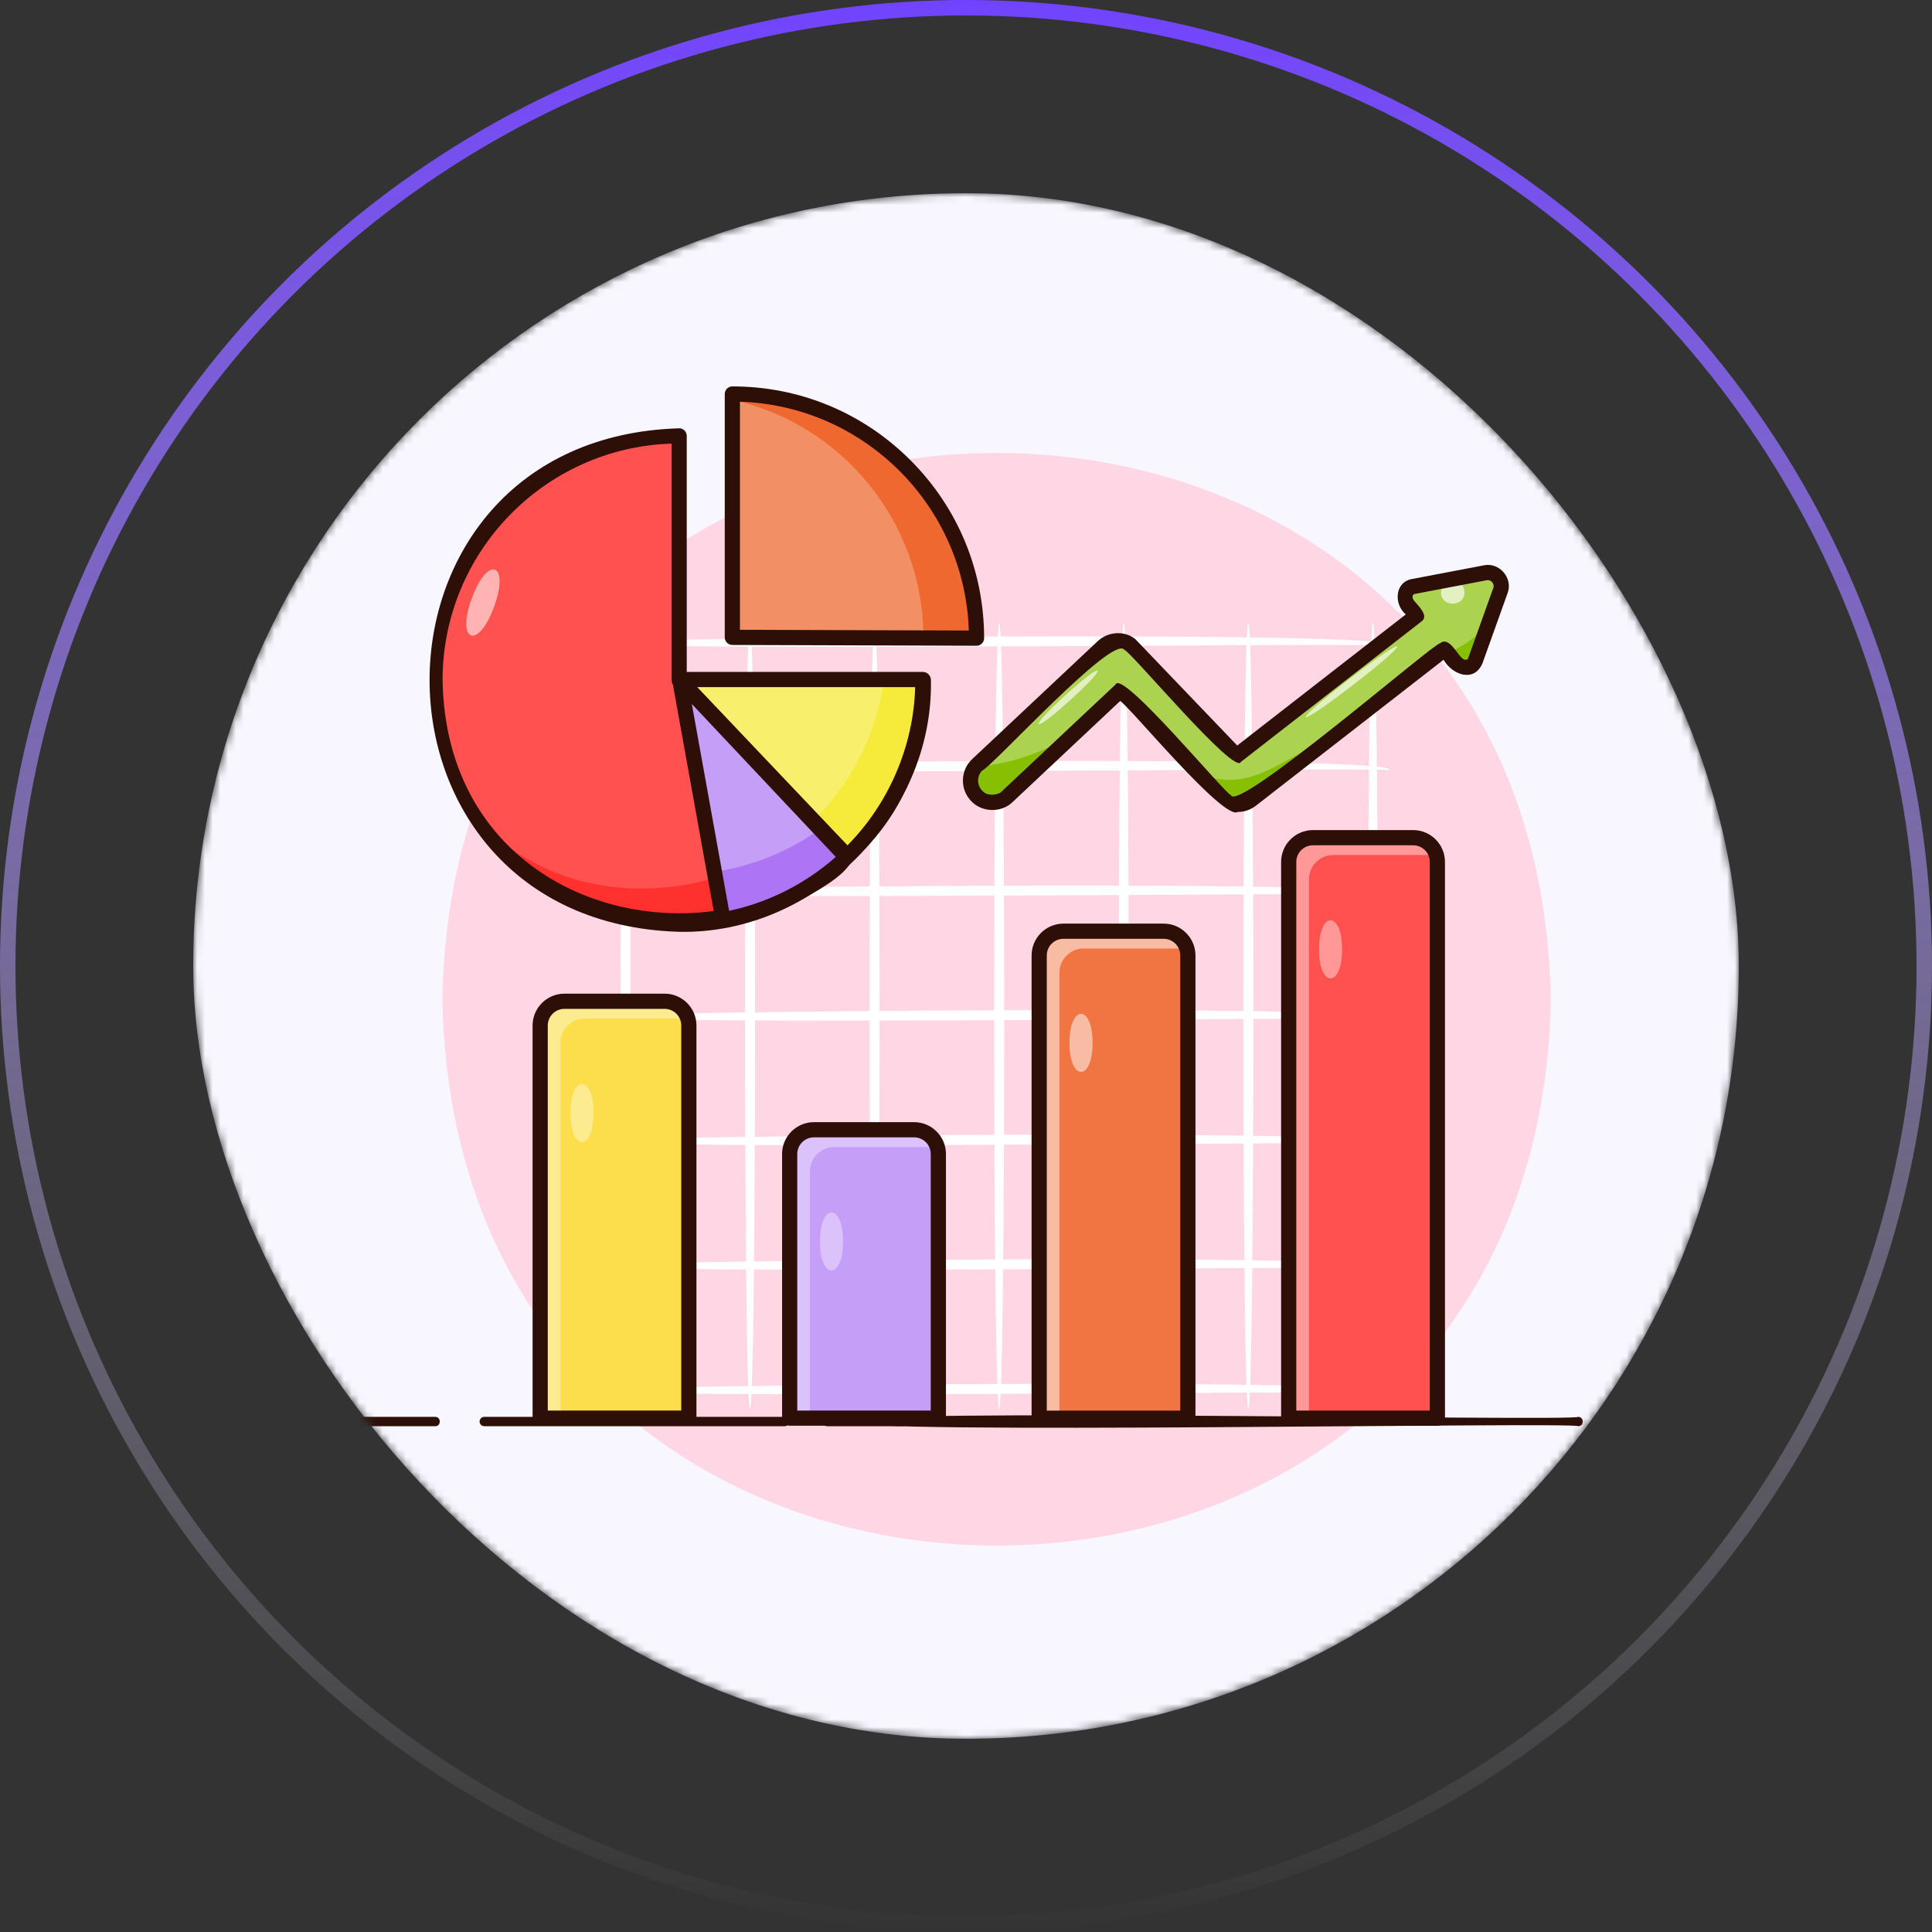 <svg width="250" height="250" viewBox="0 0 250 250" fill="none" xmlns="http://www.w3.org/2000/svg">
<rect x="0" y="0" width="250" height="250" fill="#333333" stroke="none"/>
<circle cx="125" cy="125" r="124" stroke="url(#paint0_linear_2407_37220)" stroke-width="2"/>
<mask id="mask0_2407_37220" style="mask-type:alpha" maskUnits="userSpaceOnUse" x="25" y="25" width="200" height="200">
<rect x="25" y="25" width="200" height="200" rx="100" fill="#D9D9D9"/>
</mask>
<g mask="url(#mask0_2407_37220)">
<rect x="25" y="25" width="200" height="200" rx="100" fill="#F8F7FF"/>
<path d="M200.675 129.306C199.065 223.573 58.844 223.558 57.248 129.303C58.858 35.039 199.079 35.054 200.675 129.306Z" fill="#FFD6E4"/>
<path d="M56.316 184.551H46.605C46.271 184.551 46 184.28 46 183.946C46 183.612 46.271 183.341 46.605 183.341H56.316C57.098 183.33 57.103 184.562 56.316 184.551Z" fill="#2E0F07"/>
<path d="M116.75 184.551H107.038C106.705 184.551 106.434 184.28 106.434 183.946C106.434 183.612 106.705 183.341 107.038 183.341H116.75C117.531 183.33 117.536 184.562 116.75 184.551Z" fill="#2E0F07"/>
<path d="M101.511 184.551H62.665C62.331 184.551 62.06 184.28 62.06 183.946C62.06 183.612 62.331 183.341 62.665 183.341H101.51C102.284 183.33 102.303 184.562 101.511 184.551Z" fill="#2E0F07"/>
<path d="M204.217 184.551C203.58 183.953 109.752 185.7 109.862 183.948C109.712 182.188 203.624 183.943 204.219 183.34C204.975 183.33 205.022 184.563 204.217 184.551Z" fill="#2E0F07"/>
<path d="M177.657 182.326C176.792 181.987 176.792 80.926 177.655 80.582C178.523 80.921 178.523 181.982 177.657 182.326Z" fill="white"/>
<path d="M161.538 182.326C160.672 181.987 160.672 80.926 161.536 80.582C162.404 80.921 162.404 181.982 161.538 182.326Z" fill="white"/>
<path d="M145.417 182.326C144.551 181.987 144.551 80.926 145.415 80.582C146.283 80.921 146.283 181.982 145.417 182.326Z" fill="white"/>
<path d="M129.296 182.326C128.43 181.987 128.43 80.926 129.294 80.582C130.162 80.921 130.162 181.982 129.296 182.326Z" fill="white"/>
<path d="M113.175 182.326C112.309 181.987 112.309 80.926 113.173 80.582C114.041 80.921 114.041 181.982 113.175 182.326Z" fill="white"/>
<path d="M97.056 182.326C96.19 181.987 96.19 80.926 97.054 80.582C97.922 80.921 97.922 181.982 97.056 182.326Z" fill="white"/>
<path d="M80.935 182.326C80.069 181.987 80.069 80.926 80.933 80.582C81.8 80.921 81.8 181.982 80.935 182.326Z" fill="white"/>
<path d="M179.714 180.271C179.22 179.817 78.356 181.139 78.424 179.818C77.948 179.33 182.412 178.184 179.714 180.271Z" fill="white"/>
<path d="M179.714 164.153C179.22 163.699 78.356 165.021 78.424 163.7C77.948 163.212 182.412 162.066 179.714 164.153Z" fill="white"/>
<path d="M179.714 148.031C179.22 147.577 78.356 148.899 78.424 147.578C77.948 147.09 182.412 145.944 179.714 148.031Z" fill="white"/>
<path d="M179.714 131.914C179.22 131.461 78.356 132.783 78.424 131.462C77.948 130.974 182.412 129.828 179.714 131.914Z" fill="white"/>
<path d="M179.714 115.796C179.22 115.343 78.356 116.665 78.424 115.344C77.948 114.856 182.412 113.709 179.714 115.796Z" fill="white"/>
<path d="M179.716 99.671C179.222 99.218 78.358 100.54 78.425 99.219C77.95 98.731 182.414 97.585 179.716 99.671Z" fill="white"/>
<path d="M179.714 83.553C179.22 83.1 78.356 84.422 78.424 83.101C77.948 82.612 182.412 81.466 179.714 83.553Z" fill="white"/>
<path d="M121.423 183.507H102.184V149.33C102.184 147.596 103.589 146.19 105.323 146.19H118.283C120.017 146.19 121.423 147.596 121.423 149.33V183.507Z" fill="#C59EF8"/>
<path d="M109.094 160.643C109.09 165.657 106.106 165.657 106.102 160.643C106.106 155.629 109.09 155.629 109.094 160.643Z" fill="#DBC2FB"/>
<path d="M104.802 151.574C104.802 149.84 106.208 148.435 107.942 148.435H120.902C121.037 148.435 121.168 148.446 121.299 148.463C120.922 147.151 119.716 146.19 118.283 146.19H105.323C103.589 146.19 102.184 147.596 102.184 149.33V183.507H104.802V151.574H104.802Z" fill="#DBC2FB"/>
<path d="M121.423 184.489H102.184C101.641 184.489 101.201 184.049 101.201 183.506V149.329C101.201 147.056 103.05 145.207 105.323 145.207H118.284C120.557 145.207 122.406 147.056 122.406 149.329V183.507C122.406 184.049 121.966 184.489 121.423 184.489ZM103.167 182.524H120.44V149.329C120.44 148.14 119.473 147.173 118.283 147.173H105.323C104.134 147.173 103.166 148.14 103.166 149.329L103.167 182.524Z" fill="#2E0F07"/>
<path d="M153.71 183.513H134.471V123.633C134.471 121.899 135.876 120.493 137.61 120.493H150.57C152.304 120.493 153.71 121.899 153.71 123.633V183.513Z" fill="#F07542"/>
<path d="M141.381 134.946C141.377 139.96 138.393 139.96 138.389 134.946C138.393 129.932 141.377 129.932 141.381 134.946Z" fill="#F8BCA4"/>
<path d="M137.089 125.877C137.089 124.143 138.495 122.738 140.229 122.738H153.189C153.324 122.738 153.455 122.749 153.586 122.765C153.209 121.454 152.003 120.493 150.57 120.493H137.61C135.876 120.493 134.471 121.899 134.471 123.633V183.513H137.09L137.089 125.877Z" fill="#F8BCA4"/>
<path d="M153.71 184.5H134.471C133.928 184.5 133.488 184.06 133.488 183.517V123.637C133.488 121.364 135.337 119.515 137.611 119.515H150.571C152.844 119.515 154.693 121.364 154.693 123.637V183.517C154.693 184.06 154.253 184.5 153.71 184.5ZM135.454 182.534H152.727V123.637C152.727 122.448 151.76 121.48 150.571 121.48H137.611C136.421 121.48 135.454 122.447 135.454 123.637V182.534Z" fill="#2E0F07"/>
<path d="M89.137 183.511H69.898V132.702C69.898 130.968 71.304 129.562 73.038 129.562H85.998C87.732 129.562 89.137 130.968 89.137 132.702V183.511Z" fill="#FCDE4C"/>
<path d="M76.809 144.016C76.804 149.031 73.821 149.031 73.816 144.016C73.821 139.002 76.805 139.002 76.809 144.016Z" fill="#FDEB8F"/>
<path d="M72.517 134.946C72.517 133.213 73.923 131.807 75.656 131.807H88.617C88.751 131.807 88.883 131.818 89.013 131.835C88.637 130.523 87.431 129.562 85.998 129.562H73.038C71.304 129.562 69.898 130.968 69.898 132.702V183.511H72.517V134.946Z" fill="#FDEB8F"/>
<path d="M89.138 184.494H69.899C69.356 184.494 68.916 184.054 68.916 183.511V132.702C68.916 130.429 70.765 128.58 73.038 128.58H85.998C88.272 128.58 90.121 130.429 90.121 132.702V183.511C90.12 184.054 89.681 184.494 89.138 184.494ZM70.881 182.528H88.155V132.702C88.155 131.513 87.188 130.545 85.998 130.545H73.038C71.849 130.545 70.881 131.513 70.881 132.702L70.881 182.528Z" fill="#2E0F07"/>
<path d="M185.997 183.511H166.758V111.535C166.758 109.801 168.163 108.396 169.897 108.396H182.857C184.591 108.396 185.997 109.801 185.997 111.535V183.511Z" fill="#FF5250"/>
<path d="M173.669 122.847C173.664 127.861 170.68 127.861 170.676 122.847C170.681 117.833 173.664 117.833 173.669 122.847Z" fill="#FF9897"/>
<path d="M169.376 113.779C169.376 112.046 170.782 110.64 172.516 110.64H185.476C185.611 110.64 185.742 110.651 185.873 110.668C185.496 109.356 184.29 108.396 182.857 108.396H169.897C168.163 108.396 166.758 109.801 166.758 111.535V183.511H169.376V113.779Z" fill="#FF9897"/>
<path d="M185.997 184.494H166.758C166.215 184.494 165.775 184.054 165.775 183.511V111.535C165.775 109.262 167.625 107.413 169.898 107.413H182.858C185.131 107.413 186.98 109.262 186.98 111.535V183.511C186.98 184.054 186.54 184.494 185.997 184.494ZM167.741 182.529H185.015V111.535C185.015 110.346 184.047 109.379 182.858 109.379H169.898C168.708 109.379 167.741 110.346 167.741 111.535L167.741 182.529Z" fill="#2E0F07"/>
<path d="M87.882 56.404C70.433 56.404 56.287 70.55 56.287 87.999C56.995 129.533 118.776 129.521 119.477 87.999H87.882V56.404Z" fill="#FF5250"/>
<path d="M63.937 78.493C61.874 84.161 58.982 83.108 61.045 77.44C63.108 71.772 66.001 72.825 63.937 78.493Z" fill="#FFB4B3"/>
<path d="M115.133 88C112.635 112.434 79.774 124.012 62.426 106.713C78.881 130.95 120.548 117.865 119.478 88H115.133Z" fill="#FF312F"/>
<path d="M87.882 120.577C44.808 119.274 44.837 56.711 87.883 55.422C88.425 55.422 88.865 55.862 88.865 56.405V87.017H119.477C120.02 87.017 120.46 87.457 120.46 87.999C120.822 105.51 105.393 120.939 87.882 120.577ZM86.9 57.403C70.473 57.924 57.27 71.449 57.27 88C57.908 127.647 116.615 128.497 118.479 88.983H87.882C87.34 88.983 86.9 88.543 86.9 88L86.9 57.403Z" fill="#2E0F07"/>
<path d="M126.361 82.577C126.361 65.128 112.215 50.982 94.766 50.982V82.473L126.361 82.577Z" fill="#F38F65"/>
<path d="M119.494 82.554L126.361 82.577C126.361 65.128 112.215 50.982 94.766 50.982V51.733C108.906 54.867 119.484 67.473 119.494 82.554Z" fill="#EE682F"/>
<path d="M126.361 83.56C126.361 83.562 94.764 83.455 94.763 83.456C94.221 83.454 93.783 83.014 93.783 82.473V50.983C93.783 50.44 94.223 50 94.766 50C103.468 50 111.649 53.389 117.802 59.542C123.955 65.695 127.344 73.876 127.344 82.578C127.353 83.105 126.89 83.571 126.361 83.56ZM95.749 81.494L125.363 81.591C124.851 65.492 111.848 52.491 95.749 51.981V81.494Z" fill="#2E0F07"/>
<path d="M87.932 87.929H119.422C119.422 96.919 115.668 105.032 109.641 110.785L87.932 87.929Z" fill="#F8F06D"/>
<path d="M114.401 87.929C113.443 95.031 110.125 101.385 105.262 106.175L109.641 110.785C115.668 105.032 119.422 96.919 119.422 87.929H114.401Z" fill="#F6EB3A"/>
<path d="M109.639 111.769C109.37 111.769 109.112 111.659 108.927 111.463L87.218 88.606C86.626 88.021 87.09 86.917 87.93 86.947H119.421C119.964 86.947 120.404 87.387 120.404 87.93C120.319 96.74 116.742 106.416 109.639 111.769ZM90.219 88.912L109.663 109.384C115.026 103.962 118.211 96.544 118.423 88.912H90.219Z" fill="#2E0F07"/>
<path d="M87.967 88.007L109.548 110.94C104.785 115.421 98.999 118.138 92.996 119.114L87.967 88.007Z" fill="#C59EF8"/>
<path d="M93.906 118.954C99.583 117.86 105.027 115.196 109.548 110.941L106.106 107.284C101.965 110.247 97.282 112.083 92.471 112.805L93.906 118.954Z" fill="#AD75F5"/>
<path d="M93.559 120.001C93.097 120.008 92.666 119.651 92.592 119.192L87 88.181C86.923 87.753 87.136 87.325 87.525 87.129C87.913 86.934 88.385 87.017 88.683 87.334L110.264 110.266C111.586 113.704 96.702 120.038 93.559 120.001ZM89.522 91.094L94.349 117.86C99.47 116.761 104.206 114.368 108.148 110.886L89.522 91.094Z" fill="#2E0F07"/>
<path d="M192.268 74.102L182.87 75.893C180.738 76.591 182.284 78.604 183.312 79.658L160 97.789L146.179 83.358C145.087 82.662 143.661 82.795 142.717 83.682L126.473 98.941C125.333 100.012 125.277 101.805 126.348 102.945C127.421 104.087 129.214 104.14 130.353 103.07L144.991 89.319C166.209 110.822 153.624 107.748 186.939 84.013C187.851 85.182 189.701 87.751 190.907 85.493L194.18 76.348C194.593 75.194 193.469 73.874 192.268 74.102Z" fill="#ACD350"/>
<path d="M189.5 76.655C189.529 78.602 186.436 78.602 186.465 76.655C186.436 74.709 189.529 74.709 189.5 76.655Z" fill="#E2F0C2"/>
<path d="M138.515 90.565C133.437 95.186 132.824 94.512 137.92 89.909C142.998 85.287 143.611 85.962 138.515 90.565Z" fill="#E2F0C2"/>
<path d="M175.168 88.562C167.27 94.683 166.709 93.96 174.626 87.861C182.524 81.74 183.085 82.462 175.168 88.562Z" fill="#E2F0C2"/>
<path d="M126.205 99.233C124.693 100.962 126.129 103.931 128.415 103.839C130.066 104.35 137.787 95.71 139.028 94.922C135.142 97.327 130.797 98.872 126.205 99.233Z" fill="#87BF02"/>
<path d="M189.154 83.576C188.558 83.924 187.948 84.219 187.336 84.492L188.344 85.701C189.127 86.66 190.531 86.55 190.907 85.495L192.63 80.679C191.65 81.778 190.524 82.754 189.154 83.576Z" fill="#87BF02"/>
<path d="M155.363 100.206L158.639 103.644C159.649 104.287 160.955 104.226 161.901 103.491L171.604 95.943C165.847 97.978 162.064 102.691 155.363 100.206Z" fill="#87BF02"/>
<path d="M160.161 105.067C158.335 106.222 146.211 91.487 144.953 90.705L131.026 103.788C129.561 105.223 127.007 105.138 125.632 103.62C124.192 102.086 124.267 99.667 125.801 98.226L142.045 82.967C143.355 81.73 145.458 81.554 146.889 82.68L160.097 96.47L181.906 79.507C180.346 78.188 180.464 75.35 182.687 74.928C182.686 74.928 192.084 73.138 192.084 73.138C192.985 72.967 193.937 73.322 194.573 74.065C195.212 74.812 195.416 75.814 195.106 76.681L191.833 85.826C190.752 88.368 187.934 87.337 186.793 85.375L162.505 104.265C161.82 104.798 160.992 105.067 160.161 105.067ZM159.26 102.868C159.893 105.402 185.558 83.197 186.337 83.24C187.437 82.317 188.486 84.524 189.11 85.085C189.394 85.422 189.847 85.499 189.982 85.164L193.255 76.018C193.391 75.54 192.943 75.013 192.452 75.069C192.448 75.068 183.039 76.863 183.042 76.862C182.673 76.954 182.75 77.453 182.985 77.731C183.758 78.632 184.899 79.757 183.908 80.44C183.395 80.832 160.624 98.557 160.568 98.593C159.794 100.449 146.15 84.099 145.507 84.105C144.098 81.902 128.264 99.344 127.102 99.701C126.387 100.418 126.382 101.595 127.106 102.316C127.762 103.143 129.351 102.84 129.684 102.351C130.033 102.037 144.294 88.617 144.352 88.575C145.161 86.535 158.629 102.84 159.26 102.868Z" fill="#2E0F07"/>
</g>
<defs>
<linearGradient id="paint0_linear_2407_37220" x1="125" y1="250" x2="125" y2="0" gradientUnits="userSpaceOnUse">
<stop stop-color="white" stop-opacity="0"/>
<stop offset="1" stop-color="#7143FF"/>
</linearGradient>
</defs>
</svg>
